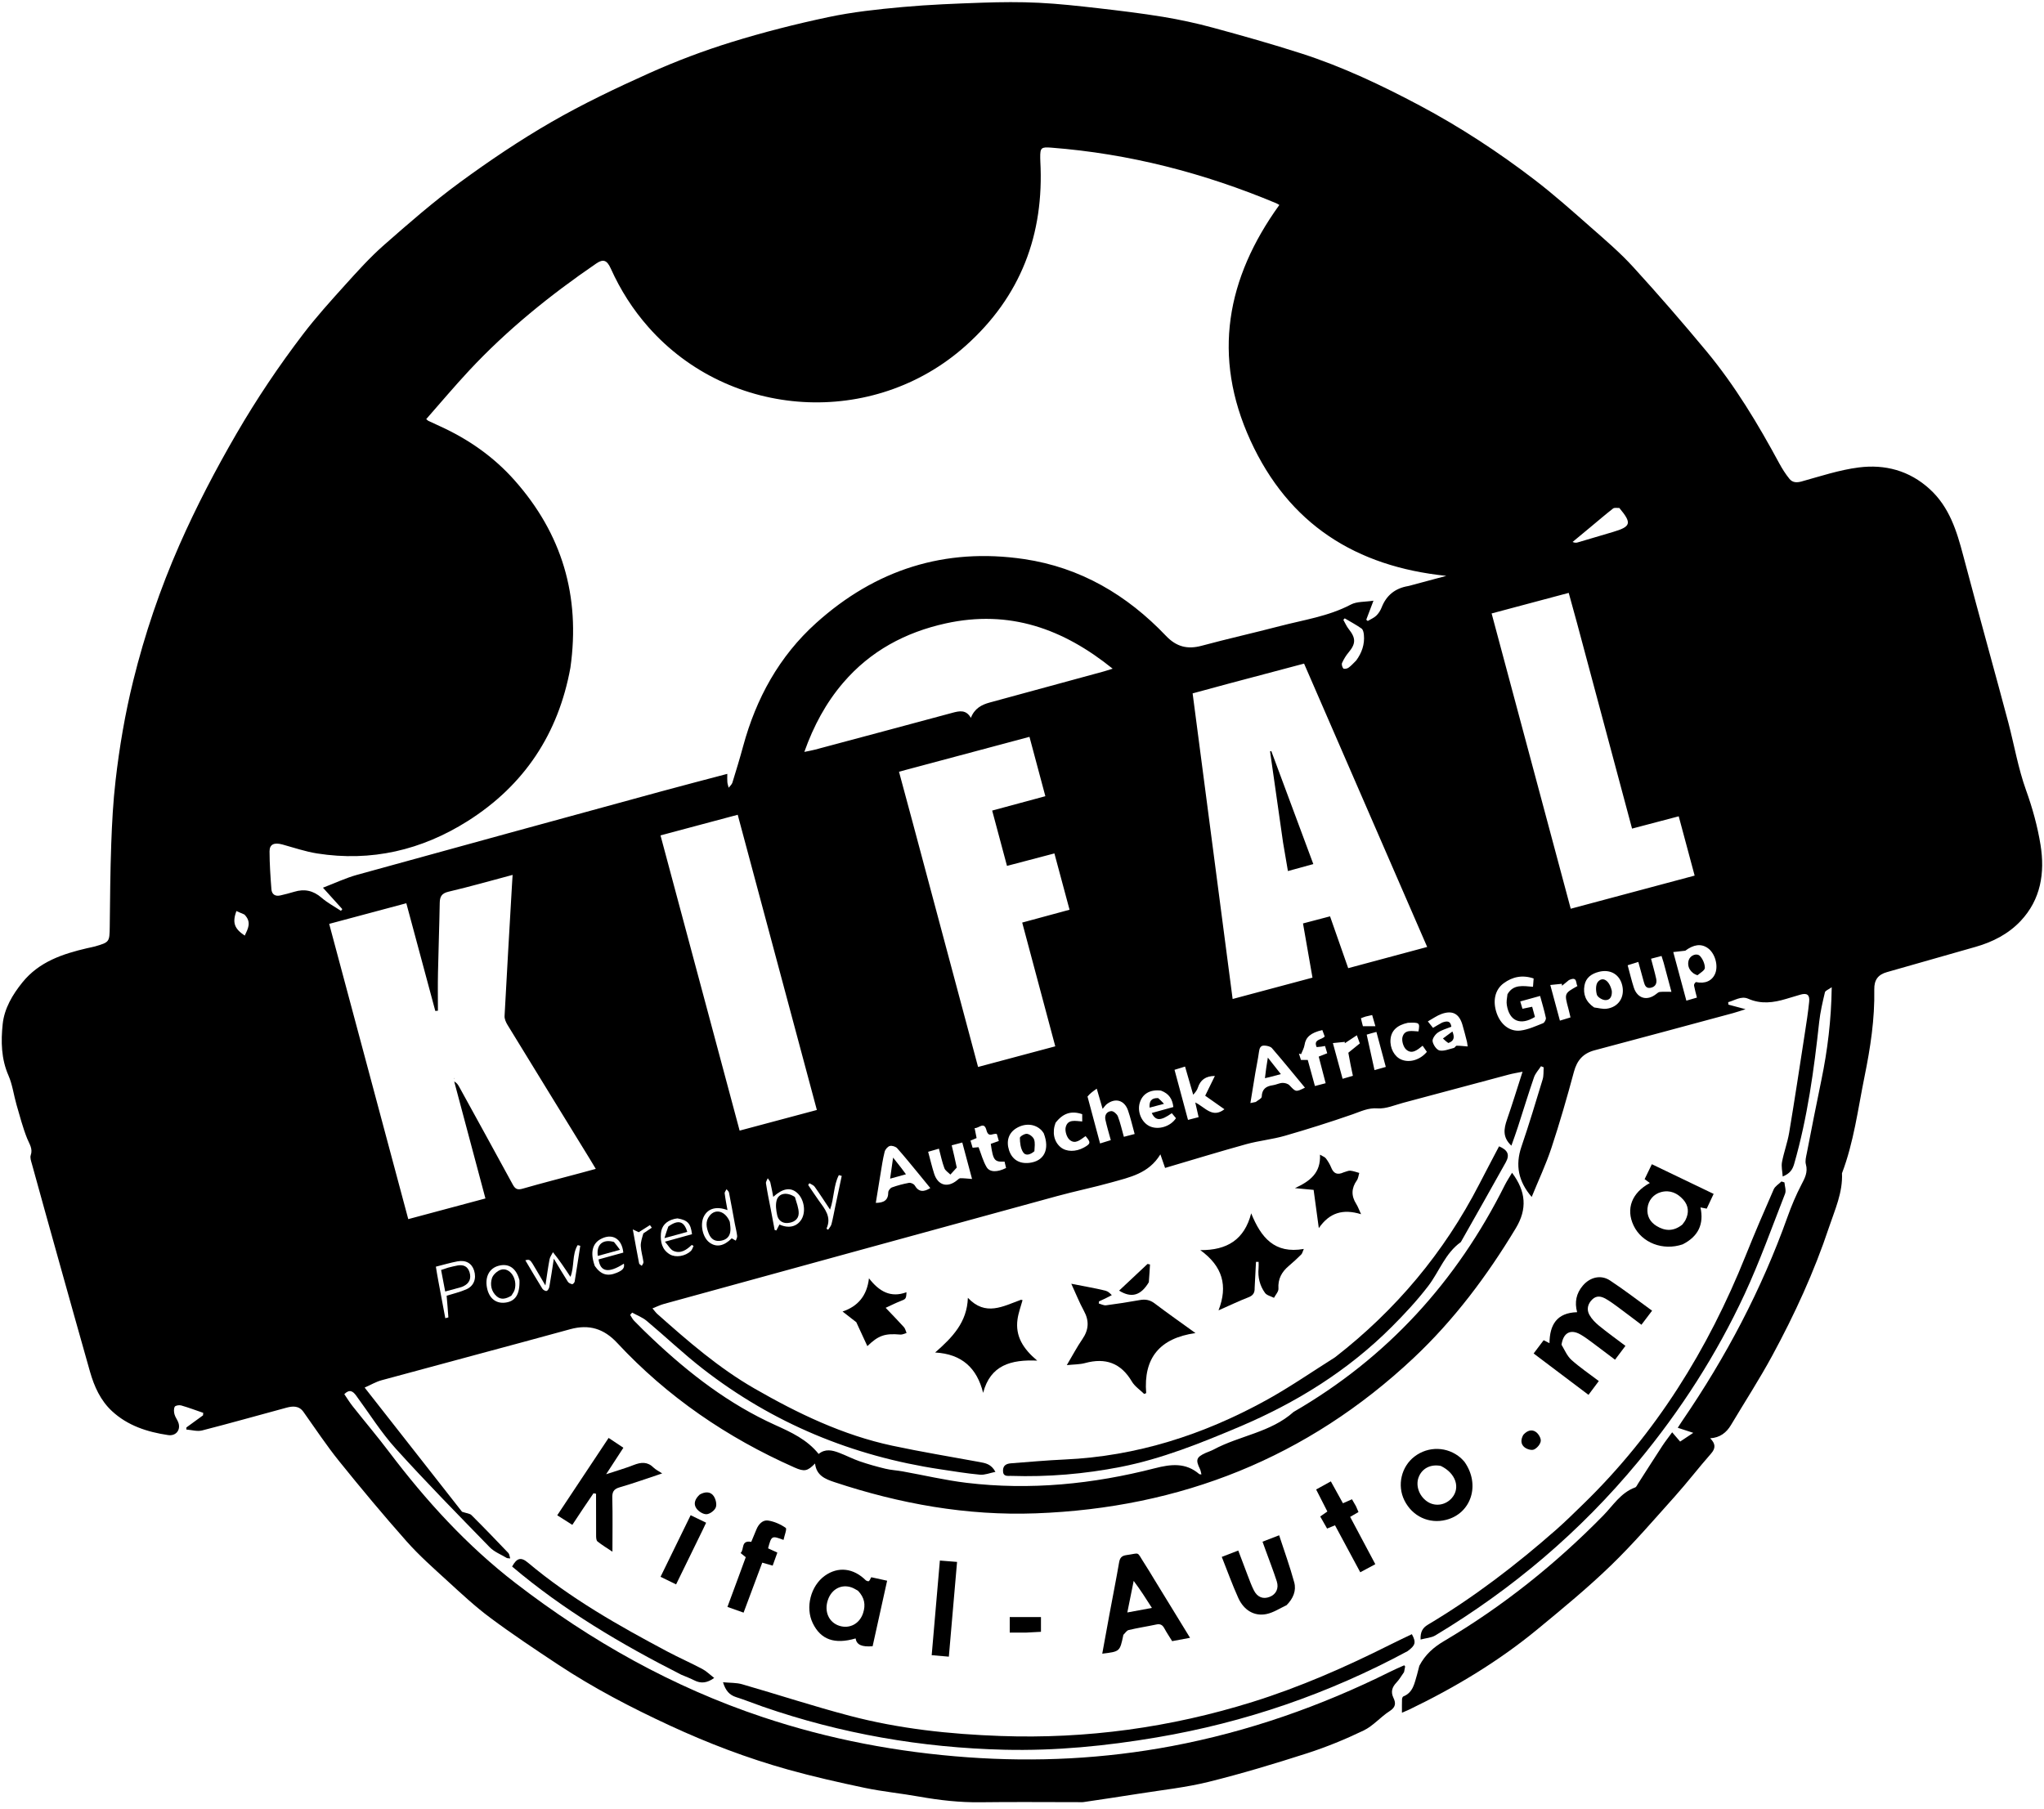 <svg width="61" height="54" viewBox="0 0 61 54" fill="none" xmlns="http://www.w3.org/2000/svg">
<g clip-path="url(#clip0_278_504)">
<path d="M41.902 49.91C41.827 50.016 41.762 50.132 41.673 50.225C41.543 50.362 41.501 50.501 41.584 50.676C41.662 50.838 41.654 50.959 41.472 51.075C41.2 51.249 40.981 51.517 40.695 51.654C40.149 51.917 39.582 52.149 39.005 52.335C38.035 52.647 37.057 52.942 36.069 53.187C35.39 53.355 34.688 53.429 33.995 53.539C33.444 53.627 32.892 53.708 32.341 53.79C32.286 53.798 32.228 53.793 32.172 53.793C31.202 53.793 30.231 53.783 29.261 53.796C28.647 53.804 28.043 53.736 27.44 53.629C26.899 53.532 26.348 53.479 25.81 53.367C25.04 53.205 24.27 53.031 23.512 52.819C22.303 52.481 21.133 52.035 19.993 51.507C18.838 50.972 17.712 50.386 16.65 49.683C15.969 49.232 15.288 48.779 14.633 48.291C14.183 47.957 13.77 47.571 13.356 47.192C12.938 46.81 12.51 46.432 12.135 46.009C11.442 45.227 10.773 44.424 10.118 43.611C9.739 43.141 9.406 42.634 9.055 42.142C8.919 41.953 8.733 41.969 8.547 42.019C7.708 42.245 6.872 42.483 6.03 42.698C5.885 42.735 5.717 42.682 5.56 42.67C5.561 42.65 5.562 42.629 5.563 42.608C5.728 42.488 5.894 42.367 6.059 42.247C6.061 42.222 6.063 42.197 6.065 42.172C5.846 42.097 5.629 42.015 5.407 41.951C5.348 41.934 5.237 41.952 5.215 41.99C5.182 42.05 5.188 42.146 5.208 42.218C5.232 42.308 5.299 42.386 5.327 42.475C5.395 42.693 5.244 42.87 5.017 42.836C4.395 42.744 3.809 42.555 3.34 42.119C2.999 41.802 2.812 41.386 2.686 40.944C2.373 39.84 2.063 38.734 1.754 37.628C1.485 36.667 1.217 35.706 0.952 34.743C0.928 34.658 0.892 34.557 0.917 34.483C0.985 34.286 0.878 34.152 0.812 33.987C0.68 33.658 0.591 33.313 0.492 32.972C0.409 32.683 0.372 32.376 0.253 32.103C0.034 31.604 0.026 31.082 0.08 30.569C0.129 30.103 0.371 29.692 0.67 29.322C1.168 28.707 1.864 28.475 2.595 28.304C2.675 28.285 2.756 28.272 2.835 28.25C3.267 28.125 3.269 28.115 3.275 27.665C3.285 26.839 3.29 26.013 3.32 25.188C3.343 24.557 3.376 23.925 3.449 23.298C3.564 22.296 3.733 21.303 3.976 20.32C4.319 18.928 4.778 17.578 5.354 16.267C5.858 15.123 6.435 14.017 7.064 12.934C7.662 11.905 8.323 10.921 9.043 9.977C9.429 9.471 9.857 8.996 10.284 8.523C10.659 8.108 11.035 7.688 11.454 7.319C12.191 6.671 12.934 6.023 13.725 5.443C14.604 4.799 15.513 4.186 16.456 3.642C17.399 3.099 18.388 2.627 19.382 2.181C20.174 1.826 20.991 1.517 21.82 1.26C22.773 0.965 23.745 0.717 24.721 0.511C25.448 0.357 26.193 0.277 26.934 0.21C27.724 0.138 28.518 0.108 29.312 0.08C29.875 0.061 30.44 0.055 31.002 0.083C31.596 0.112 32.19 0.179 32.781 0.246C33.425 0.32 34.069 0.398 34.709 0.503C35.209 0.586 35.707 0.693 36.196 0.826C37.08 1.066 37.963 1.315 38.836 1.596C40.067 1.992 41.234 2.546 42.374 3.152C43.577 3.792 44.714 4.537 45.794 5.364C46.376 5.81 46.925 6.3 47.476 6.785C47.911 7.167 48.354 7.546 48.743 7.973C49.491 8.792 50.218 9.631 50.926 10.484C51.78 11.513 52.465 12.656 53.099 13.83C53.187 13.992 53.287 14.15 53.403 14.293C53.49 14.401 53.608 14.414 53.759 14.373C54.326 14.216 54.892 14.027 55.472 13.953C56.252 13.854 56.98 14.044 57.586 14.596C58.178 15.135 58.397 15.852 58.591 16.59C58.841 17.542 59.103 18.491 59.36 19.441C59.553 20.153 59.75 20.864 59.938 21.578C60.113 22.246 60.23 22.933 60.462 23.58C60.656 24.119 60.807 24.665 60.897 25.222C61.03 26.054 60.906 26.851 60.301 27.492C59.937 27.878 59.471 28.117 58.958 28.263C58.076 28.512 57.196 28.768 56.313 29.017C56.046 29.092 55.93 29.251 55.935 29.534C55.952 30.418 55.818 31.282 55.642 32.145C55.446 33.111 55.324 34.093 54.971 35.021C54.998 35.596 54.76 36.107 54.584 36.633C54.141 37.964 53.557 39.235 52.89 40.465C52.508 41.17 52.071 41.844 51.66 42.533C51.522 42.765 51.33 42.913 51.038 42.932C51.196 43.091 51.21 43.224 51.06 43.393C50.694 43.808 50.358 44.248 49.989 44.66C49.361 45.36 48.748 46.077 48.072 46.73C47.381 47.399 46.634 48.013 45.891 48.626C44.719 49.593 43.424 50.37 42.056 51.029C41.996 51.057 41.934 51.082 41.839 51.124C41.839 50.966 41.836 50.843 41.841 50.719C41.842 50.691 41.859 50.646 41.88 50.637C42.177 50.519 42.212 50.239 42.29 49.985C42.314 49.908 42.327 49.827 42.358 49.723C42.535 49.384 42.789 49.166 43.093 48.986C44.845 47.951 46.42 46.691 47.844 45.24C48.14 44.938 48.369 44.555 48.798 44.399C48.835 44.386 48.857 44.328 48.883 44.288C49.125 43.911 49.365 43.533 49.61 43.158C49.698 43.024 49.798 42.898 49.903 42.753C50.028 42.898 50.081 42.96 50.141 43.03C50.271 42.943 50.392 42.862 50.533 42.769C50.366 42.714 50.224 42.668 50.07 42.618C50.126 42.532 50.166 42.466 50.21 42.403C51.508 40.507 52.572 38.491 53.345 36.325C53.462 35.996 53.599 35.671 53.76 35.362C53.864 35.164 53.958 34.989 53.894 34.755C53.866 34.654 53.899 34.532 53.921 34.422C54.063 33.693 54.206 32.963 54.357 32.235C54.54 31.347 54.651 30.451 54.665 29.468C54.568 29.538 54.474 29.569 54.462 29.62C54.393 29.911 54.324 30.205 54.291 30.502C54.136 31.933 53.942 33.355 53.544 34.743C53.494 34.917 53.414 35.031 53.202 35.118C53.192 34.961 53.156 34.818 53.181 34.687C53.237 34.391 53.345 34.105 53.395 33.809C53.559 32.827 53.708 31.843 53.86 30.858C53.91 30.54 53.959 30.221 53.992 29.9C54.013 29.691 53.926 29.632 53.725 29.691C53.584 29.733 53.443 29.775 53.302 29.817C52.925 29.93 52.556 29.98 52.171 29.811C51.965 29.72 51.771 29.862 51.575 29.914C51.577 29.938 51.579 29.962 51.581 29.987C51.731 30.027 51.881 30.067 52.093 30.124C51.925 30.177 51.822 30.214 51.716 30.242C50.34 30.613 48.965 30.985 47.589 31.35C47.247 31.441 47.065 31.647 46.972 31.99C46.767 32.754 46.548 33.515 46.3 34.265C46.136 34.76 45.912 35.234 45.711 35.728C45.314 35.267 45.215 34.782 45.406 34.224C45.633 33.561 45.834 32.89 46.038 32.219C46.072 32.106 46.06 31.979 46.069 31.859C46.043 31.848 46.016 31.837 45.989 31.826C45.917 31.937 45.82 32.038 45.779 32.159C45.61 32.65 45.459 33.147 45.299 33.64C45.241 33.821 45.175 33.999 45.105 34.197C44.836 33.948 44.879 33.694 44.974 33.419C45.134 32.958 45.277 32.491 45.438 31.99C45.28 32.022 45.15 32.042 45.024 32.076C43.973 32.356 42.923 32.64 41.871 32.919C41.621 32.986 41.363 33.101 41.116 33.084C40.829 33.063 40.614 33.175 40.367 33.261C39.698 33.494 39.022 33.707 38.342 33.903C37.967 34.011 37.572 34.048 37.195 34.152C36.386 34.376 35.583 34.622 34.77 34.862C34.72 34.718 34.683 34.61 34.63 34.456C34.284 35.029 33.717 35.139 33.179 35.291C32.639 35.443 32.088 35.554 31.546 35.703C27.634 36.773 23.723 37.847 19.812 38.922C19.703 38.952 19.599 39.004 19.472 39.054C19.536 39.128 19.571 39.181 19.618 39.222C20.531 40.034 21.452 40.835 22.521 41.449C23.817 42.194 25.154 42.837 26.625 43.152C27.489 43.337 28.363 43.48 29.232 43.64C29.406 43.672 29.581 43.698 29.707 43.934C29.54 43.967 29.389 44.032 29.244 44.018C28.846 43.982 28.451 43.915 28.055 43.856C25.439 43.463 23.069 42.484 20.979 40.861C20.397 40.409 19.862 39.898 19.297 39.425C19.172 39.321 19.01 39.261 18.866 39.18C18.846 39.203 18.826 39.226 18.806 39.248C18.845 39.307 18.875 39.375 18.924 39.424C19.105 39.61 19.291 39.792 19.48 39.97C20.574 41.002 21.753 41.912 23.135 42.536C23.608 42.75 24.083 42.966 24.431 43.399C24.63 43.237 24.836 43.287 25.036 43.362C25.246 43.441 25.446 43.547 25.658 43.62C25.908 43.706 26.165 43.778 26.422 43.84C26.591 43.881 26.768 43.889 26.939 43.92C27.575 44.034 28.206 44.184 28.845 44.261C30.745 44.489 32.619 44.3 34.465 43.826C34.947 43.702 35.388 43.652 35.792 44.002C35.801 44.009 35.818 44.006 35.855 44.01C35.84 43.951 35.834 43.897 35.811 43.85C35.676 43.573 35.701 43.497 35.982 43.368C36.059 43.334 36.141 43.309 36.214 43.27C36.991 42.851 37.921 42.759 38.605 42.145C41.398 40.529 43.475 38.247 44.911 35.37C44.972 35.249 45.049 35.135 45.125 35.006C45.543 35.566 45.582 36.087 45.237 36.661C44.382 38.08 43.395 39.399 42.184 40.537C39.017 43.512 35.236 45.013 30.911 45.172C28.853 45.248 26.855 44.888 24.905 44.241C24.62 44.147 24.364 44.039 24.324 43.684C24.098 43.916 24.006 43.935 23.707 43.802C21.699 42.912 19.918 41.696 18.419 40.085C18.023 39.66 17.581 39.521 17.016 39.676C15.142 40.191 13.263 40.688 11.388 41.199C11.219 41.245 11.062 41.339 10.882 41.418C11.882 42.693 12.856 43.936 13.789 45.125C13.923 45.171 14.02 45.175 14.07 45.225C14.444 45.597 14.809 45.976 15.172 46.357C15.204 46.39 15.205 46.452 15.226 46.518C15.164 46.51 15.14 46.514 15.123 46.504C14.952 46.4 14.751 46.324 14.616 46.185C13.671 45.214 12.72 44.247 11.812 43.242C11.371 42.755 11.019 42.188 10.628 41.656C10.532 41.525 10.432 41.458 10.275 41.614C10.359 41.737 10.435 41.863 10.526 41.977C10.887 42.434 11.265 42.879 11.616 43.344C12.718 44.8 13.936 46.138 15.392 47.259C17.636 48.987 20.07 50.355 22.761 51.254C24.748 51.918 26.792 52.304 28.883 52.454C30.927 52.601 32.953 52.499 34.967 52.12C37.245 51.69 39.41 50.933 41.482 49.902C41.623 49.831 41.769 49.77 41.906 49.708C41.926 49.734 41.935 49.74 41.934 49.745C41.924 49.8 41.913 49.855 41.902 49.91ZM17.023 19.929C16.665 21.899 15.649 23.439 13.956 24.509C12.583 25.376 11.083 25.729 9.465 25.475C9.113 25.42 8.771 25.301 8.427 25.207C8.185 25.141 8.044 25.199 8.044 25.411C8.045 25.789 8.071 26.168 8.1 26.545C8.112 26.696 8.215 26.765 8.37 26.727C8.506 26.694 8.643 26.662 8.777 26.62C9.085 26.525 9.348 26.581 9.597 26.797C9.771 26.948 9.981 27.059 10.175 27.188C10.188 27.171 10.202 27.154 10.216 27.137C10.03 26.931 9.845 26.726 9.638 26.497C9.99 26.363 10.314 26.208 10.656 26.113C13.679 25.277 16.705 24.45 19.731 23.623C20.38 23.446 21.031 23.278 21.705 23.099C21.705 23.21 21.7 23.28 21.707 23.348C21.712 23.403 21.733 23.458 21.746 23.513C21.784 23.463 21.839 23.418 21.857 23.362C21.969 23 22.079 22.638 22.178 22.273C22.566 20.846 23.251 19.592 24.358 18.595C26.127 17.003 28.197 16.339 30.561 16.688C32.244 16.937 33.636 17.761 34.797 18.98C35.105 19.304 35.434 19.39 35.859 19.276C36.631 19.068 37.412 18.893 38.186 18.691C38.903 18.503 39.644 18.399 40.315 18.045C40.493 17.951 40.732 17.97 40.989 17.93C40.903 18.157 40.839 18.328 40.774 18.498C40.789 18.511 40.803 18.523 40.818 18.536C40.904 18.484 41.001 18.445 41.072 18.378C41.141 18.312 41.197 18.223 41.232 18.134C41.374 17.768 41.638 17.559 42.022 17.494C42.056 17.488 42.09 17.477 42.124 17.468C42.47 17.375 42.817 17.282 43.163 17.189C40.464 16.912 38.461 15.647 37.317 13.147C36.167 10.633 36.604 8.304 38.18 6.118C38.136 6.093 38.113 6.077 38.088 6.067C35.935 5.165 33.702 4.587 31.371 4.407C31.071 4.384 31.041 4.411 31.044 4.708C31.045 4.743 31.045 4.778 31.047 4.813C31.165 6.998 30.463 8.853 28.816 10.323C26.066 12.779 21.784 12.522 19.349 9.762C18.885 9.237 18.515 8.654 18.228 8.016C18.112 7.758 17.999 7.725 17.792 7.867C16.42 8.806 15.132 9.846 13.997 11.064C13.559 11.534 13.145 12.027 12.72 12.51C12.76 12.543 12.769 12.555 12.781 12.561C12.896 12.615 13.01 12.668 13.125 12.72C13.98 13.109 14.737 13.637 15.36 14.341C16.769 15.933 17.326 17.785 17.023 19.929ZM15.279 26.421C15.285 26.324 15.291 26.228 15.298 26.115C14.649 26.288 14.021 26.467 13.387 26.616C13.177 26.666 13.126 26.765 13.123 26.957C13.111 27.651 13.085 28.345 13.071 29.039C13.063 29.416 13.069 29.793 13.069 30.169C13.043 30.172 13.017 30.174 12.991 30.176C12.703 29.106 12.415 28.036 12.126 26.961C11.35 27.168 10.599 27.369 9.824 27.577C10.613 30.523 11.397 33.451 12.184 36.39C12.961 36.182 13.715 35.98 14.487 35.773C14.171 34.59 13.863 33.436 13.555 32.281C13.637 32.325 13.672 32.383 13.705 32.443C14.238 33.414 14.774 34.384 15.303 35.358C15.376 35.493 15.445 35.525 15.597 35.481C16.17 35.316 16.748 35.169 17.324 35.014C17.469 34.975 17.614 34.935 17.78 34.89C17.709 34.773 17.656 34.683 17.602 34.594C16.783 33.261 15.963 31.929 15.147 30.594C15.098 30.514 15.053 30.413 15.058 30.325C15.126 29.036 15.203 27.747 15.279 26.421ZM36.688 20.4C36.324 20.498 35.961 20.597 35.592 20.697C35.99 23.744 36.387 26.773 36.786 29.819C37.592 29.604 38.375 29.394 39.169 29.182C39.074 28.636 38.981 28.107 38.886 27.564C39.16 27.492 39.422 27.423 39.693 27.352C39.877 27.878 40.055 28.384 40.235 28.899C41.031 28.685 41.805 28.478 42.592 28.266C41.359 25.429 40.141 22.623 38.918 19.808C38.17 20.006 37.445 20.198 36.688 20.4ZM27.235 24.541C27.886 26.975 28.537 29.409 29.189 31.848C29.97 31.64 30.721 31.439 31.493 31.232C31.163 29.997 30.837 28.776 30.506 27.538C30.988 27.407 31.446 27.283 31.919 27.155C31.766 26.587 31.618 26.036 31.467 25.474C30.985 25.601 30.526 25.721 30.052 25.846C29.901 25.284 29.758 24.745 29.61 24.195C30.148 24.049 30.665 23.909 31.197 23.766C31.036 23.165 30.882 22.591 30.723 21.994C29.42 22.343 28.131 22.687 26.829 23.035C26.967 23.548 27.096 24.028 27.235 24.541ZM47.064 18.599C46.983 18.304 46.902 18.009 46.816 17.697C46.043 17.904 45.293 18.104 44.515 18.311C45.304 21.257 46.089 24.187 46.876 27.125C48.124 26.791 49.342 26.466 50.574 26.136C50.414 25.541 50.259 24.962 50.099 24.366C49.629 24.49 49.177 24.609 48.706 24.733C48.158 22.689 47.614 20.661 47.064 18.599ZM20.841 24.634C20.471 24.733 20.1 24.832 19.712 24.936C20.502 27.884 21.286 30.809 22.073 33.748C22.852 33.54 23.608 33.338 24.378 33.132C23.589 30.189 22.805 27.264 22.016 24.32C21.617 24.427 21.246 24.527 20.841 24.634ZM28.223 18.608C27.015 18.875 25.975 19.432 25.163 20.38C24.649 20.981 24.282 21.663 24.004 22.444C24.14 22.415 24.229 22.401 24.315 22.378C25.684 22.012 27.054 21.647 28.422 21.277C28.633 21.22 28.831 21.176 28.974 21.428C29.084 21.145 29.294 21.035 29.542 20.968C30.673 20.662 31.803 20.353 32.933 20.044C33.015 20.021 33.096 19.994 33.206 19.96C31.73 18.769 30.129 18.19 28.223 18.608ZM44.988 29.678C45.164 29.371 45.455 29.431 45.75 29.455C45.757 29.367 45.763 29.288 45.769 29.206C45.43 29.093 45.137 29.156 44.875 29.349C44.611 29.543 44.541 29.885 44.668 30.247C44.786 30.581 45.054 30.801 45.379 30.761C45.609 30.732 45.831 30.628 46.05 30.542C46.094 30.525 46.144 30.429 46.134 30.382C46.088 30.165 46.023 29.952 45.962 29.728C45.755 29.785 45.569 29.837 45.37 29.892C45.395 29.978 45.414 30.042 45.435 30.111C45.535 30.09 45.621 30.073 45.725 30.051C45.756 30.163 45.783 30.262 45.808 30.355C45.372 30.621 45.046 30.479 44.969 30.001C44.953 29.907 44.97 29.806 44.988 29.678ZM27.425 35.048C27.21 34.789 27 34.525 26.775 34.274C26.729 34.223 26.618 34.189 26.554 34.207C26.489 34.226 26.417 34.312 26.4 34.382C26.345 34.599 26.314 34.822 26.277 35.043C26.229 35.33 26.183 35.617 26.137 35.905C26.373 35.903 26.51 35.829 26.509 35.589C26.509 35.539 26.57 35.46 26.62 35.443C26.785 35.384 26.956 35.338 27.128 35.307C27.18 35.298 27.27 35.338 27.297 35.382C27.417 35.587 27.566 35.585 27.764 35.463C27.655 35.329 27.55 35.2 27.425 35.048ZM37.476 32.893C37.538 32.841 37.652 32.791 37.654 32.738C37.661 32.508 37.782 32.422 37.987 32.393C38.084 32.38 38.177 32.328 38.272 32.324C38.342 32.321 38.436 32.347 38.482 32.395C38.674 32.597 38.669 32.602 38.944 32.466C38.616 32.069 38.293 31.673 37.96 31.287C37.915 31.235 37.814 31.214 37.738 31.21C37.611 31.202 37.586 31.295 37.571 31.404C37.543 31.613 37.498 31.818 37.463 32.026C37.413 32.32 37.367 32.615 37.316 32.926C37.377 32.913 37.41 32.906 37.476 32.893ZM50.612 29.314C50.884 29.373 51.096 29.279 51.187 29.06C51.286 28.819 51.181 28.453 50.969 28.302C50.762 28.154 50.539 28.197 50.294 28.378C50.181 28.391 50.067 28.403 49.936 28.418C50.072 28.923 50.198 29.393 50.327 29.869C50.442 29.835 50.534 29.808 50.642 29.777C50.611 29.651 50.578 29.538 50.557 29.423C50.55 29.386 50.573 29.344 50.612 29.314ZM32.455 32.731C32.578 33.194 32.702 33.656 32.83 34.131C32.954 34.093 33.049 34.063 33.15 34.032C33.091 33.814 33.032 33.62 32.989 33.423C32.959 33.285 33.032 33.173 33.166 33.166C33.23 33.162 33.333 33.252 33.361 33.322C33.435 33.515 33.48 33.72 33.54 33.933C33.655 33.903 33.754 33.877 33.862 33.849C33.793 33.602 33.741 33.369 33.664 33.146C33.558 32.838 33.285 32.761 33.031 32.957C32.988 32.99 32.958 33.039 32.906 33.099C32.848 32.9 32.798 32.728 32.731 32.496C32.616 32.577 32.53 32.638 32.455 32.731ZM35.609 32.677C35.529 32.399 35.448 32.121 35.366 31.836C35.249 31.872 35.157 31.9 35.052 31.933C35.188 32.437 35.319 32.926 35.454 33.428C35.574 33.397 35.666 33.373 35.771 33.346C35.738 33.2 35.708 33.069 35.671 32.908C35.966 33.05 36.18 33.391 36.541 33.11C36.354 32.978 36.162 32.843 35.967 32.706C36.067 32.502 36.16 32.313 36.256 32.116C35.981 32.119 35.823 32.234 35.748 32.468C35.725 32.54 35.677 32.603 35.609 32.677ZM49.649 28.736C49.629 28.672 49.608 28.607 49.586 28.535C49.474 28.564 49.381 28.589 49.273 28.617C49.326 28.823 49.383 29.016 49.426 29.213C49.454 29.343 49.412 29.453 49.265 29.484C49.123 29.514 49.085 29.411 49.056 29.305C49.003 29.112 48.95 28.92 48.893 28.713C48.774 28.75 48.679 28.78 48.575 28.812C48.641 29.052 48.691 29.27 48.76 29.482C48.867 29.805 49.155 29.885 49.422 29.674C49.457 29.647 49.496 29.612 49.535 29.609C49.641 29.599 49.747 29.605 49.881 29.605C49.797 29.294 49.727 29.032 49.649 28.736ZM28.553 34.851C28.49 34.92 28.426 34.99 28.363 35.06C28.301 34.997 28.211 34.944 28.183 34.868C28.115 34.686 28.076 34.494 28.021 34.287C27.905 34.32 27.804 34.35 27.699 34.38C27.763 34.616 27.812 34.827 27.878 35.033C27.99 35.385 28.279 35.464 28.563 35.229C28.592 35.205 28.627 35.169 28.66 35.169C28.765 35.168 28.869 35.181 29.009 35.191C28.903 34.796 28.812 34.456 28.718 34.103C28.6 34.134 28.508 34.159 28.402 34.187C28.455 34.41 28.504 34.612 28.553 34.851ZM31.148 33.826C31.127 33.798 31.109 33.767 31.085 33.742C30.892 33.542 30.593 33.517 30.331 33.676C30.102 33.816 30.023 34.057 30.114 34.336C30.205 34.611 30.419 34.744 30.717 34.711C31.157 34.661 31.338 34.313 31.148 33.826ZM43.039 30.523C43.168 30.477 43.286 30.455 43.314 30.647C43.173 30.705 43.025 30.742 42.909 30.823C42.83 30.878 42.74 31.006 42.754 31.084C42.772 31.188 42.873 31.338 42.962 31.356C43.093 31.383 43.246 31.314 43.389 31.28C43.42 31.272 43.444 31.214 43.471 31.214C43.577 31.213 43.682 31.227 43.8 31.236C43.788 31.149 43.786 31.121 43.779 31.094C43.735 30.925 43.694 30.755 43.644 30.588C43.547 30.258 43.346 30.148 43.02 30.266C42.881 30.316 42.757 30.407 42.612 30.488C42.679 30.573 42.721 30.625 42.766 30.681C42.855 30.628 42.932 30.581 43.039 30.523ZM47.575 30.072C47.699 30.086 47.825 30.125 47.945 30.11C48.297 30.065 48.491 29.771 48.416 29.426C48.342 29.088 48.062 28.921 47.717 29.008C47.497 29.064 47.327 29.182 47.286 29.415C47.241 29.675 47.32 29.899 47.575 30.072ZM34.648 32.554C34.321 32.513 34.088 32.651 34.011 32.929C33.937 33.197 34.076 33.512 34.316 33.62C34.572 33.735 34.933 33.626 35.095 33.377C35.055 33.328 35.013 33.277 34.971 33.228C34.636 33.463 34.489 33.463 34.372 33.222C34.587 33.162 34.799 33.104 35.017 33.044C34.989 32.806 34.889 32.645 34.648 32.554ZM48.326 15.162C48.263 15.166 48.182 15.146 48.14 15.178C47.908 15.359 47.685 15.552 47.458 15.74C47.283 15.886 47.107 16.031 46.931 16.177C46.997 16.206 47.043 16.203 47.086 16.19C47.435 16.088 47.784 15.983 48.133 15.88C48.677 15.719 48.708 15.619 48.326 15.162ZM39.294 31.255C39.185 31.017 39.444 31.043 39.534 30.938C39.51 30.872 39.486 30.809 39.463 30.747C39.115 30.826 38.966 30.961 38.932 31.191C38.917 31.285 38.865 31.374 38.829 31.466C38.808 31.46 38.786 31.455 38.765 31.449C38.785 31.514 38.806 31.579 38.825 31.639C38.899 31.639 38.96 31.639 39.028 31.639C39.099 31.898 39.169 32.151 39.242 32.417C39.36 32.386 39.458 32.36 39.562 32.333C39.49 32.055 39.423 31.799 39.355 31.539C39.444 31.504 39.524 31.473 39.609 31.439C39.584 31.357 39.565 31.291 39.544 31.222C39.463 31.237 39.395 31.25 39.294 31.255ZM29.443 33.749C29.371 33.454 29.218 33.684 29.086 33.673C29.108 33.785 29.126 33.873 29.145 33.97C29.085 33.996 29.029 34.02 28.963 34.047C28.985 34.122 29.004 34.187 29.026 34.259C29.094 34.253 29.154 34.248 29.204 34.243C29.284 34.451 29.338 34.658 29.442 34.835C29.537 34.997 29.766 34.994 30.025 34.863C30.01 34.801 29.994 34.736 29.979 34.673C29.677 34.687 29.64 34.639 29.568 34.143C29.643 34.116 29.721 34.089 29.808 34.058C29.785 33.978 29.765 33.908 29.75 33.851C29.64 33.811 29.509 33.972 29.443 33.749ZM31.501 33.515C31.395 33.798 31.453 34.077 31.652 34.243C31.822 34.384 32.102 34.388 32.346 34.254C32.553 34.139 32.559 34.102 32.397 33.912C32.25 34.01 32.092 34.175 31.918 34.02C31.833 33.944 31.777 33.76 31.804 33.648C31.864 33.396 32.1 33.462 32.297 33.475C32.297 33.39 32.297 33.322 32.297 33.257C31.977 33.148 31.726 33.223 31.501 33.515ZM42.015 30.53C41.693 30.599 41.52 30.764 41.498 31.023C41.475 31.286 41.614 31.543 41.824 31.629C42.069 31.73 42.381 31.638 42.583 31.397C42.543 31.34 42.501 31.279 42.456 31.214C42.301 31.34 42.137 31.48 41.966 31.329C41.881 31.254 41.826 31.067 41.855 30.956C41.92 30.715 42.151 30.782 42.332 30.787C42.378 30.527 42.364 30.515 42.015 30.53ZM16.502 37.377C16.468 37.447 16.415 37.514 16.401 37.588C16.355 37.826 16.324 38.067 16.277 38.37C16.165 38.178 16.084 38.042 16.004 37.905C15.817 37.584 15.817 37.584 15.678 37.619C15.848 37.905 16.013 38.188 16.186 38.466C16.209 38.504 16.281 38.544 16.314 38.533C16.351 38.521 16.386 38.456 16.394 38.409C16.441 38.149 16.479 37.888 16.528 37.57C16.687 37.833 16.812 38.049 16.947 38.259C16.971 38.297 17.029 38.322 17.076 38.332C17.096 38.336 17.145 38.285 17.15 38.254C17.209 37.899 17.262 37.542 17.317 37.186C17.291 37.179 17.265 37.173 17.239 37.166C17.067 37.448 17.147 37.805 17.024 38.113C16.854 37.856 16.693 37.613 16.502 37.377ZM21.93 36.528C21.873 36.218 21.817 35.908 21.756 35.599C21.748 35.561 21.708 35.531 21.683 35.497C21.663 35.538 21.622 35.582 21.627 35.62C21.647 35.785 21.68 35.949 21.711 36.121C21.387 35.999 21.134 36.068 21.01 36.302C20.883 36.54 20.966 36.936 21.174 37.089C21.381 37.24 21.605 37.196 21.837 36.963C21.879 36.987 21.919 37.009 21.959 37.032C21.974 36.986 22.004 36.938 21.999 36.893C21.987 36.782 21.959 36.673 21.93 36.528ZM23.003 36.1C23.041 36.305 23.079 36.51 23.118 36.714C23.135 36.719 23.152 36.724 23.169 36.728C23.2 36.669 23.232 36.61 23.262 36.551C23.534 36.676 23.782 36.62 23.919 36.397C24.059 36.167 23.997 35.789 23.788 35.605C23.592 35.432 23.362 35.468 23.076 35.725C23.047 35.577 23.024 35.434 22.989 35.294C22.978 35.249 22.938 35.212 22.912 35.17C22.893 35.221 22.852 35.275 22.859 35.321C22.897 35.57 22.947 35.818 23.003 36.1ZM13.084 38.251C13.152 38.613 13.219 38.975 13.289 39.347C13.334 39.335 13.381 39.327 13.381 39.321C13.367 39.11 13.348 38.9 13.329 38.677C13.521 38.616 13.726 38.569 13.916 38.486C14.145 38.385 14.224 38.163 14.148 37.922C14.08 37.708 13.902 37.603 13.65 37.651C13.439 37.691 13.232 37.753 13.008 37.809C13.032 37.957 13.053 38.087 13.084 38.251ZM46.822 29.255C46.753 29.311 46.685 29.367 46.616 29.424C46.614 29.404 46.612 29.385 46.61 29.366C46.5 29.377 46.39 29.388 46.266 29.401C46.367 29.777 46.458 30.113 46.553 30.465C46.67 30.429 46.766 30.4 46.869 30.369C46.844 30.266 46.827 30.184 46.805 30.104C46.683 29.652 46.683 29.652 47.076 29.433C47.019 29.343 47.082 29.134 46.822 29.255ZM40.474 19.715C40.641 19.487 40.731 19.233 40.703 18.948C40.697 18.883 40.679 18.793 40.633 18.761C40.473 18.649 40.3 18.557 40.131 18.457C40.117 18.472 40.103 18.487 40.09 18.502C40.144 18.596 40.187 18.699 40.254 18.782C40.466 19.047 40.464 19.215 40.249 19.471C40.169 19.565 40.103 19.675 40.052 19.788C40.032 19.831 40.056 19.914 40.089 19.953C40.107 19.975 40.199 19.961 40.237 19.935C40.317 19.88 40.383 19.806 40.474 19.715ZM40.239 31.423C40.349 31.334 40.458 31.246 40.582 31.145C40.562 31.089 40.534 31.015 40.493 30.902C40.356 30.993 40.244 31.067 40.132 31.141C40.133 31.127 40.134 31.113 40.135 31.099C40.024 31.11 39.913 31.122 39.778 31.135C39.881 31.513 39.973 31.852 40.068 32.201C40.191 32.166 40.281 32.139 40.375 32.112C40.325 31.877 40.28 31.667 40.239 31.423ZM17.751 37.789C17.931 38.046 18.125 38.107 18.402 37.993C18.59 37.916 18.644 37.847 18.619 37.719C18.164 38.011 17.916 37.972 17.863 37.593C17.983 37.56 18.103 37.526 18.224 37.493C18.351 37.458 18.478 37.423 18.602 37.389C18.559 36.968 18.269 36.801 17.927 36.985C17.676 37.119 17.609 37.395 17.751 37.789ZM20.22 36.368C20.185 36.374 20.15 36.377 20.116 36.386C19.879 36.448 19.74 36.596 19.724 36.821C19.706 37.071 19.755 37.301 19.99 37.442C20.165 37.546 20.45 37.499 20.617 37.342C20.657 37.304 20.672 37.241 20.698 37.19C20.681 37.18 20.663 37.17 20.645 37.16C20.491 37.307 20.315 37.43 20.102 37.34C20.006 37.3 19.945 37.176 19.844 37.064C20.158 36.977 20.407 36.908 20.652 36.84C20.612 36.521 20.526 36.421 20.22 36.368ZM15.502 38.209C15.493 38.183 15.486 38.156 15.477 38.129C15.371 37.83 15.159 37.707 14.878 37.783C14.605 37.856 14.471 38.109 14.532 38.433C14.591 38.743 14.789 38.911 15.064 38.884C15.374 38.853 15.519 38.643 15.502 38.209ZM24.716 36.705C24.75 36.65 24.799 36.6 24.814 36.541C24.858 36.372 24.888 36.199 24.924 36.028C24.989 35.718 25.055 35.409 25.12 35.1C25.091 35.092 25.063 35.084 25.034 35.076C24.874 35.384 24.897 35.753 24.772 36.105C24.608 35.86 24.465 35.637 24.312 35.422C24.278 35.374 24.208 35.352 24.155 35.318C24.143 35.335 24.131 35.353 24.119 35.371C24.225 35.526 24.327 35.684 24.437 35.837C24.617 36.086 24.822 36.326 24.668 36.667C24.665 36.675 24.678 36.692 24.716 36.705ZM40.787 30.883C40.864 31.231 40.94 31.579 41.02 31.942C41.15 31.905 41.241 31.88 41.357 31.847C41.262 31.492 41.171 31.152 41.077 30.802C40.975 30.829 40.895 30.85 40.787 30.883ZM7.294 27.298C7.215 27.263 7.135 27.229 7.054 27.194C6.93 27.543 6.991 27.717 7.304 27.927C7.398 27.724 7.519 27.527 7.294 27.298ZM19.2 36.816C19.284 36.76 19.368 36.703 19.452 36.646C19.434 36.62 19.416 36.594 19.397 36.568C19.285 36.639 19.173 36.71 19.062 36.781C19.027 36.764 18.978 36.741 18.885 36.697C18.953 37.069 19.01 37.39 19.073 37.71C19.079 37.739 19.125 37.759 19.153 37.784C19.171 37.746 19.208 37.706 19.203 37.671C19.181 37.512 19.132 37.356 19.123 37.197C19.117 37.079 19.158 36.959 19.2 36.816ZM40.674 30.632C40.788 30.632 40.903 30.632 41.047 30.632C41.004 30.486 40.978 30.397 40.95 30.298C40.874 30.316 40.814 30.327 40.755 30.343C40.71 30.356 40.667 30.375 40.615 30.394C40.632 30.467 40.647 30.534 40.674 30.632Z" fill="black"/>
<path d="M42.006 49.286C39.643 50.559 37.153 51.414 34.52 51.86C33.013 52.116 31.5 52.265 29.97 52.228C27.502 52.168 25.098 51.751 22.765 50.942C22.5 50.85 22.239 50.743 21.972 50.659C21.771 50.596 21.655 50.468 21.577 50.214C21.787 50.234 21.976 50.224 22.149 50.274C23.221 50.583 24.281 50.932 25.359 51.215C26.832 51.603 28.341 51.764 29.861 51.818C32.425 51.91 34.931 51.566 37.38 50.801C38.798 50.358 40.151 49.763 41.476 49.098C41.694 48.988 41.916 48.885 42.135 48.779C42.267 49.024 42.245 49.111 42.006 49.286Z" fill="black"/>
<path d="M39.845 40.512C41.663 39.098 43.097 37.384 44.145 35.349C44.34 34.97 44.54 34.594 44.737 34.217C44.997 34.329 45.063 34.467 44.938 34.693C44.496 35.49 44.044 36.282 43.596 37.075C43.13 37.407 42.954 37.952 42.626 38.383C42.295 38.816 41.919 39.22 41.533 39.606C40.225 40.915 38.682 41.871 36.984 42.59C35.832 43.077 34.676 43.544 33.441 43.787C32.361 43.998 31.273 44.09 30.173 44.054C30.067 44.051 29.935 44.083 29.933 43.903C29.931 43.733 30.042 43.688 30.178 43.678C30.71 43.637 31.242 43.589 31.775 43.565C33.922 43.468 35.912 42.827 37.78 41.799C38.485 41.411 39.15 40.95 39.845 40.512Z" fill="black"/>
<path d="M48.882 43.637C47.16 45.718 45.138 47.43 42.837 48.815C42.716 48.888 42.556 48.895 42.395 48.939C42.385 48.706 42.46 48.587 42.615 48.495C43.989 47.676 45.251 46.708 46.451 45.652C46.725 45.41 46.978 45.159 47.239 44.906C49.419 42.791 50.975 40.278 52.098 37.476C52.364 36.813 52.646 36.156 52.933 35.502C52.974 35.408 53.086 35.344 53.164 35.266C53.194 35.276 53.224 35.285 53.254 35.294C53.263 35.407 53.31 35.535 53.273 35.63C52.881 36.634 52.518 37.652 52.065 38.629C51.228 40.43 50.16 42.093 48.882 43.637Z" fill="black"/>
<path d="M33.18 38.659C33.048 38.731 32.923 38.789 32.797 38.846C32.795 38.867 32.793 38.887 32.791 38.908C32.864 38.928 32.94 38.971 33.01 38.962C33.344 38.919 33.677 38.866 34.009 38.807C34.177 38.776 34.316 38.797 34.459 38.906C34.844 39.198 35.24 39.475 35.677 39.791C34.608 39.943 34.122 40.536 34.206 41.584C34.186 41.592 34.166 41.6 34.146 41.608C34.022 41.486 33.865 41.383 33.779 41.238C33.453 40.684 32.992 40.52 32.383 40.686C32.226 40.729 32.055 40.725 31.837 40.748C32.008 40.459 32.141 40.206 32.302 39.972C32.494 39.693 32.51 39.425 32.347 39.127C32.213 38.882 32.11 38.621 31.971 38.319C32.166 38.357 32.319 38.384 32.47 38.415C32.649 38.451 32.829 38.483 33.005 38.531C33.071 38.549 33.127 38.605 33.18 38.659Z" fill="black"/>
<path d="M46.601 40.139C46.698 40.304 46.771 40.479 46.898 40.593C47.148 40.817 47.429 41.007 47.714 41.223C47.614 41.357 47.519 41.483 47.406 41.635C46.86 41.223 46.322 40.817 45.769 40.4C45.875 40.26 45.967 40.138 46.068 40.004C46.124 40.032 46.176 40.059 46.242 40.093C46.247 39.551 46.455 39.184 47.067 39.168C46.986 38.87 47.041 38.607 47.234 38.378C47.448 38.124 47.771 38.04 48.045 38.219C48.471 38.499 48.875 38.812 49.304 39.123C49.19 39.273 49.094 39.4 48.986 39.543C48.736 39.355 48.498 39.172 48.256 38.994C48.149 38.915 48.04 38.837 47.925 38.771C47.79 38.693 47.648 38.661 47.519 38.787C47.382 38.92 47.344 39.087 47.433 39.247C47.502 39.372 47.611 39.482 47.722 39.573C47.972 39.777 48.234 39.965 48.509 40.173C48.406 40.31 48.307 40.441 48.198 40.586C47.972 40.415 47.761 40.254 47.548 40.096C47.424 40.005 47.301 39.91 47.168 39.834C46.872 39.664 46.654 39.779 46.601 40.139Z" fill="black"/>
<path d="M30.514 38.817C30.463 39.005 30.392 39.191 30.366 39.383C30.297 39.884 30.533 40.26 30.954 40.613C30.176 40.579 29.557 40.744 29.34 41.575C29.156 40.841 28.714 40.417 27.908 40.371C28.426 39.917 28.859 39.471 28.885 38.739C29.413 39.3 29.932 38.992 30.474 38.796C30.503 38.807 30.508 38.812 30.514 38.817Z" fill="black"/>
<path d="M37.443 38.441C37.449 38.594 37.393 38.671 37.259 38.723C36.973 38.834 36.696 38.967 36.365 39.113C36.65 38.378 36.488 37.798 35.821 37.315C36.621 37.322 37.137 37.002 37.34 36.217C37.631 36.935 38.033 37.435 38.91 37.28C38.875 37.359 38.865 37.414 38.833 37.446C38.713 37.565 38.59 37.68 38.461 37.788C38.25 37.966 38.134 38.176 38.153 38.466C38.159 38.553 38.067 38.648 38.02 38.739C37.928 38.691 37.804 38.666 37.751 38.591C37.596 38.375 37.534 38.123 37.56 37.854C37.566 37.792 37.561 37.729 37.561 37.666C37.535 37.666 37.509 37.666 37.483 37.666C37.47 37.918 37.457 38.17 37.443 38.441Z" fill="black"/>
<path d="M34.447 47.144C34.805 47.729 35.156 48.3 35.515 48.887C35.327 48.922 35.164 48.953 34.981 48.987C34.904 48.861 34.818 48.735 34.746 48.601C34.691 48.5 34.624 48.465 34.508 48.49C34.234 48.549 33.956 48.59 33.684 48.655C33.623 48.669 33.577 48.749 33.524 48.8C33.52 48.804 33.523 48.813 33.521 48.82C33.42 49.298 33.42 49.298 32.895 49.361C32.97 48.952 33.042 48.549 33.117 48.148C33.21 47.645 33.311 47.145 33.397 46.641C33.421 46.501 33.473 46.438 33.618 46.418C34.041 46.361 33.909 46.292 34.152 46.666C34.252 46.818 34.344 46.975 34.447 47.144ZM33.833 47.189C33.772 47.493 33.711 47.796 33.643 48.131C33.904 48.083 34.124 48.042 34.377 47.995C34.193 47.706 34.029 47.449 33.833 47.189Z" fill="black"/>
<path d="M17.404 45.027C17.296 45.191 17.195 45.343 17.08 45.516C16.929 45.42 16.785 45.328 16.63 45.23C17.144 44.455 17.647 43.697 18.163 42.921C18.31 43.019 18.448 43.11 18.604 43.214C18.44 43.466 18.281 43.71 18.089 44.005C18.399 43.902 18.66 43.828 18.912 43.729C19.131 43.643 19.324 43.626 19.505 43.807C19.567 43.868 19.651 43.907 19.762 43.98C19.313 44.129 18.907 44.276 18.493 44.395C18.304 44.449 18.267 44.543 18.273 44.725C18.287 45.243 18.277 45.761 18.277 46.317C18.122 46.213 17.969 46.121 17.831 46.011C17.794 45.982 17.79 45.898 17.79 45.84C17.787 45.422 17.788 45.005 17.788 44.587C17.763 44.583 17.737 44.578 17.712 44.573C17.612 44.72 17.512 44.867 17.404 45.027Z" fill="black"/>
<path d="M50.216 37.143C49.626 37.343 48.997 37.097 48.752 36.581C48.516 36.085 48.697 35.602 49.237 35.312C49.186 35.274 49.139 35.24 49.081 35.197C49.152 35.05 49.22 34.908 49.297 34.751C49.916 35.049 50.52 35.339 51.141 35.637C51.069 35.79 51.005 35.927 50.934 36.077C50.873 36.065 50.814 36.053 50.748 36.041C50.856 36.538 50.685 36.906 50.216 37.143ZM50.206 36.554C50.238 36.508 50.276 36.466 50.301 36.416C50.411 36.2 50.395 35.989 50.235 35.809C50.062 35.616 49.844 35.512 49.575 35.582C49.349 35.641 49.19 35.828 49.167 36.065C49.145 36.296 49.242 36.475 49.438 36.595C49.688 36.748 49.94 36.764 50.206 36.554Z" fill="black"/>
<path d="M25.844 47.176C25.932 47.217 25.932 47.217 26.001 47.079C26.151 47.112 26.306 47.146 26.475 47.183C26.328 47.848 26.184 48.495 26.042 49.139C25.714 49.165 25.564 49.094 25.534 48.906C24.906 49.09 24.493 48.942 24.255 48.449C24.028 47.98 24.193 47.337 24.617 47.034C25.011 46.753 25.471 46.802 25.844 47.176ZM25.604 47.481C25.542 47.449 25.483 47.408 25.418 47.385C25.112 47.276 24.817 47.432 24.707 47.758C24.59 48.102 24.735 48.428 25.049 48.529C25.358 48.627 25.657 48.466 25.759 48.145C25.836 47.906 25.805 47.689 25.604 47.481Z" fill="black"/>
<path d="M20.334 49.99C18.532 49.075 16.815 48.059 15.283 46.76C15.425 46.502 15.548 46.469 15.757 46.645C17.029 47.714 18.464 48.526 19.922 49.3C20.263 49.481 20.617 49.636 20.958 49.817C21.083 49.883 21.187 49.988 21.314 50.086C21.101 50.239 20.917 50.259 20.715 50.155C20.597 50.094 20.471 50.049 20.334 49.99Z" fill="black"/>
<path d="M43.704 43.633C44.187 44.314 43.909 45.174 43.158 45.366C42.65 45.497 42.147 45.262 41.911 44.783C41.69 44.335 41.819 43.779 42.213 43.477C42.628 43.159 43.196 43.175 43.591 43.516C43.628 43.548 43.66 43.586 43.704 43.633ZM42.999 43.757C42.696 43.696 42.436 43.83 42.336 44.097C42.237 44.36 42.365 44.686 42.625 44.84C42.855 44.975 43.149 44.922 43.33 44.712C43.588 44.413 43.449 43.974 42.999 43.757Z" fill="black"/>
<path d="M38.396 47.913C38.189 48.011 38.001 48.136 37.796 48.178C37.435 48.252 37.121 48.067 36.953 47.694C36.775 47.3 36.629 46.891 36.462 46.472C36.628 46.408 36.776 46.351 36.954 46.282C37.049 46.535 37.14 46.78 37.235 47.025C37.293 47.175 37.347 47.327 37.42 47.471C37.524 47.677 37.697 47.742 37.892 47.665C38.081 47.591 38.172 47.414 38.103 47.2C38.002 46.888 37.882 46.581 37.77 46.272C37.741 46.193 37.713 46.115 37.678 46.018C37.837 45.957 37.985 45.9 38.174 45.827C38.329 46.303 38.496 46.761 38.624 47.231C38.692 47.48 38.593 47.715 38.396 47.913Z" fill="black"/>
<path d="M40.099 34.994C40.177 34.973 40.239 34.939 40.298 34.944C40.389 34.953 40.476 34.987 40.565 35.011C40.542 35.085 40.536 35.172 40.493 35.233C40.328 35.467 40.322 35.696 40.475 35.937C40.524 36.014 40.554 36.103 40.619 36.243C40.077 36.077 39.677 36.196 39.358 36.658C39.303 36.251 39.253 35.889 39.203 35.517C39.034 35.501 38.872 35.486 38.646 35.465C39.098 35.256 39.419 35.012 39.393 34.466C39.476 34.517 39.538 34.536 39.57 34.578C39.632 34.662 39.689 34.754 39.727 34.85C39.798 35.028 39.909 35.082 40.099 34.994Z" fill="black"/>
<path d="M22.037 47.078C22.112 46.873 22.182 46.682 22.256 46.481C22.21 46.444 22.164 46.407 22.1 46.356C22.22 46.259 22.099 45.965 22.42 46.024C22.47 45.904 22.523 45.776 22.576 45.648C22.641 45.492 22.763 45.364 22.922 45.387C23.107 45.415 23.296 45.499 23.449 45.606C23.49 45.635 23.409 45.839 23.383 45.965C23.029 45.834 23.024 45.837 22.922 46.216C23.005 46.254 23.091 46.294 23.199 46.344C23.154 46.471 23.108 46.597 23.059 46.733C22.947 46.701 22.855 46.675 22.748 46.644C22.563 47.141 22.38 47.63 22.191 48.136C22.026 48.078 21.877 48.025 21.709 47.965C21.819 47.667 21.925 47.38 22.037 47.078Z" fill="black"/>
<path d="M25.555 39.467C25.419 39.359 25.292 39.261 25.145 39.148C25.601 38.994 25.873 38.68 25.933 38.156C26.236 38.549 26.581 38.747 27.052 38.572C27.045 38.769 27.033 38.776 26.873 38.837C26.733 38.891 26.599 38.961 26.431 39.037C26.635 39.252 26.81 39.43 26.977 39.615C27.017 39.66 27.029 39.729 27.055 39.788C26.994 39.805 26.931 39.841 26.872 39.836C26.407 39.795 26.216 39.861 25.885 40.181C25.78 39.95 25.672 39.715 25.555 39.467Z" fill="black"/>
<path d="M40.469 44.964C40.499 45.028 40.519 45.078 40.542 45.133C40.46 45.181 40.388 45.222 40.293 45.278C40.543 45.748 40.791 46.214 41.044 46.69C40.89 46.772 40.749 46.848 40.595 46.931C40.343 46.462 40.095 46.002 39.841 45.529C39.765 45.561 39.696 45.589 39.605 45.626C39.54 45.513 39.472 45.394 39.4 45.266C39.47 45.217 39.531 45.174 39.613 45.117C39.505 44.906 39.396 44.691 39.278 44.46C39.424 44.38 39.563 44.303 39.717 44.218C39.838 44.437 39.955 44.649 40.078 44.871C40.169 44.831 40.251 44.795 40.348 44.752C40.386 44.819 40.423 44.885 40.469 44.964Z" fill="black"/>
<path d="M28.422 48.236C28.387 48.645 28.353 49.034 28.317 49.45C28.149 49.435 27.992 49.422 27.805 49.406C27.886 48.469 27.966 47.54 28.049 46.581C28.216 46.595 28.373 46.607 28.562 46.622C28.514 47.163 28.468 47.69 28.422 48.236Z" fill="black"/>
<path d="M20.969 45.671C20.704 46.213 20.447 46.74 20.177 47.293C20.021 47.217 19.875 47.145 19.713 47.066C20.014 46.451 20.308 45.85 20.611 45.228C20.77 45.305 20.917 45.377 21.073 45.452C21.035 45.533 21.006 45.595 20.969 45.671Z" fill="black"/>
<path d="M30.615 48.732C30.447 48.732 30.3 48.732 30.134 48.732C30.134 48.584 30.134 48.442 30.134 48.268C30.434 48.268 30.742 48.268 31.066 48.268C31.066 48.4 31.066 48.544 31.066 48.708C30.924 48.716 30.78 48.724 30.615 48.732Z" fill="black"/>
<path d="M34.285 38.273C34.047 38.673 33.765 38.753 33.398 38.524C33.683 38.256 33.964 37.992 34.246 37.728C34.27 37.733 34.295 37.738 34.32 37.743C34.31 37.914 34.3 38.086 34.285 38.273Z" fill="black"/>
<path d="M20.884 44.61C21.044 44.52 21.201 44.519 21.296 44.653C21.359 44.742 21.398 44.899 21.362 44.994C21.327 45.087 21.188 45.191 21.088 45.198C20.989 45.204 20.851 45.118 20.787 45.03C20.683 44.888 20.743 44.737 20.884 44.61Z" fill="black"/>
<path d="M45.461 42.829C45.577 42.698 45.716 42.654 45.842 42.747C45.918 42.803 45.994 42.934 45.981 43.018C45.967 43.113 45.869 43.227 45.778 43.267C45.706 43.299 45.57 43.258 45.499 43.202C45.384 43.112 45.378 42.975 45.461 42.829Z" fill="black"/>
<path d="M30.49 38.795C30.496 38.792 30.51 38.795 30.519 38.808C30.509 38.812 30.503 38.807 30.49 38.795Z" fill="black"/>
<path d="M13.556 32.212C13.549 32.203 13.549 32.188 13.549 32.173C13.554 32.184 13.559 32.195 13.556 32.212Z" fill="black"/>
<path d="M38.291 25.15C38.16 24.231 38.031 23.329 37.903 22.428C37.915 22.425 37.928 22.422 37.94 22.419C38.355 23.535 38.77 24.652 39.194 25.792C38.945 25.86 38.706 25.926 38.436 26C38.387 25.712 38.34 25.44 38.291 25.15Z" fill="black"/>
<path d="M26.886 34.849C26.937 34.916 26.979 34.972 27.037 35.051C26.878 35.095 26.735 35.135 26.564 35.182C26.594 34.974 26.619 34.79 26.653 34.554C26.745 34.671 26.811 34.754 26.886 34.849Z" fill="black"/>
<path d="M37.888 32.151C37.839 32.163 37.805 32.171 37.75 32.183C37.763 32.076 37.774 31.982 37.787 31.888C37.8 31.795 37.816 31.702 37.837 31.569C37.977 31.746 38.091 31.89 38.225 32.061C38.101 32.094 38.003 32.12 37.888 32.151Z" fill="black"/>
<path d="M50.659 29.11C50.443 29.045 50.335 28.841 50.4 28.652C50.447 28.514 50.643 28.435 50.738 28.541C50.819 28.631 50.879 28.772 50.879 28.89C50.878 28.963 50.748 29.036 50.659 29.11Z" fill="black"/>
<path d="M30.87 34.363C30.751 34.465 30.609 34.515 30.53 34.389C30.456 34.271 30.438 34.108 30.437 33.964C30.437 33.921 30.581 33.835 30.649 33.844C30.728 33.854 30.831 33.935 30.859 34.009C30.897 34.11 30.876 34.235 30.87 34.363Z" fill="black"/>
<path d="M43.224 31.133C43.158 31.089 43.11 31.044 43.062 30.998C43.15 30.933 43.239 30.867 43.345 30.789C43.422 30.978 43.385 31.075 43.224 31.133Z" fill="black"/>
<path d="M48.102 29.577C48.114 29.741 48.052 29.86 47.902 29.852C47.813 29.847 47.678 29.764 47.656 29.69C47.622 29.572 47.617 29.393 47.685 29.31C47.829 29.136 48.031 29.264 48.102 29.577Z" fill="black"/>
<path d="M34.563 32.777C34.624 32.828 34.668 32.875 34.738 32.948C34.573 32.992 34.449 33.025 34.308 33.062C34.292 32.866 34.362 32.771 34.563 32.777Z" fill="black"/>
<path d="M21.78 36.471C21.791 36.564 21.803 36.641 21.799 36.718C21.791 36.895 21.696 37.002 21.52 37.034C21.341 37.066 21.221 36.991 21.154 36.826C21.079 36.644 21.042 36.458 21.177 36.289C21.355 36.065 21.649 36.149 21.78 36.471Z" fill="black"/>
<path d="M23.723 35.73C23.771 35.901 23.839 36.06 23.836 36.218C23.832 36.403 23.68 36.493 23.504 36.506C23.345 36.517 23.227 36.425 23.195 36.277C23.163 36.133 23.14 35.969 23.177 35.831C23.237 35.612 23.486 35.572 23.723 35.73Z" fill="black"/>
<path d="M13.374 37.838C13.48 37.813 13.567 37.788 13.657 37.773C13.83 37.744 13.959 37.797 14.014 37.979C14.069 38.163 14.008 38.307 13.83 38.393C13.799 38.408 13.766 38.42 13.732 38.429C13.591 38.468 13.45 38.506 13.286 38.55C13.244 38.332 13.205 38.124 13.164 37.908C13.24 37.882 13.298 37.862 13.374 37.838Z" fill="black"/>
<path d="M18.323 37.072C18.384 37.145 18.432 37.21 18.503 37.306C18.26 37.373 18.052 37.43 17.841 37.488C17.791 37.15 17.993 36.976 18.323 37.072Z" fill="black"/>
<path d="M19.945 36.611C20.24 36.398 20.417 36.448 20.51 36.771C20.302 36.828 20.094 36.885 19.83 36.957C19.872 36.822 19.903 36.723 19.945 36.611Z" fill="black"/>
<path d="M15.26 38.676C15.105 38.769 14.954 38.81 14.82 38.691C14.66 38.548 14.622 38.343 14.681 38.154C14.714 38.05 14.838 37.937 14.944 37.902C15.214 37.816 15.454 38.17 15.358 38.501C15.341 38.559 15.301 38.61 15.26 38.676Z" fill="black"/>
</g>
<defs>
<clipPath id="clip0_278_504">
<rect width="61" height="53.824" fill="white"/>
</clipPath>
</defs>
</svg>
